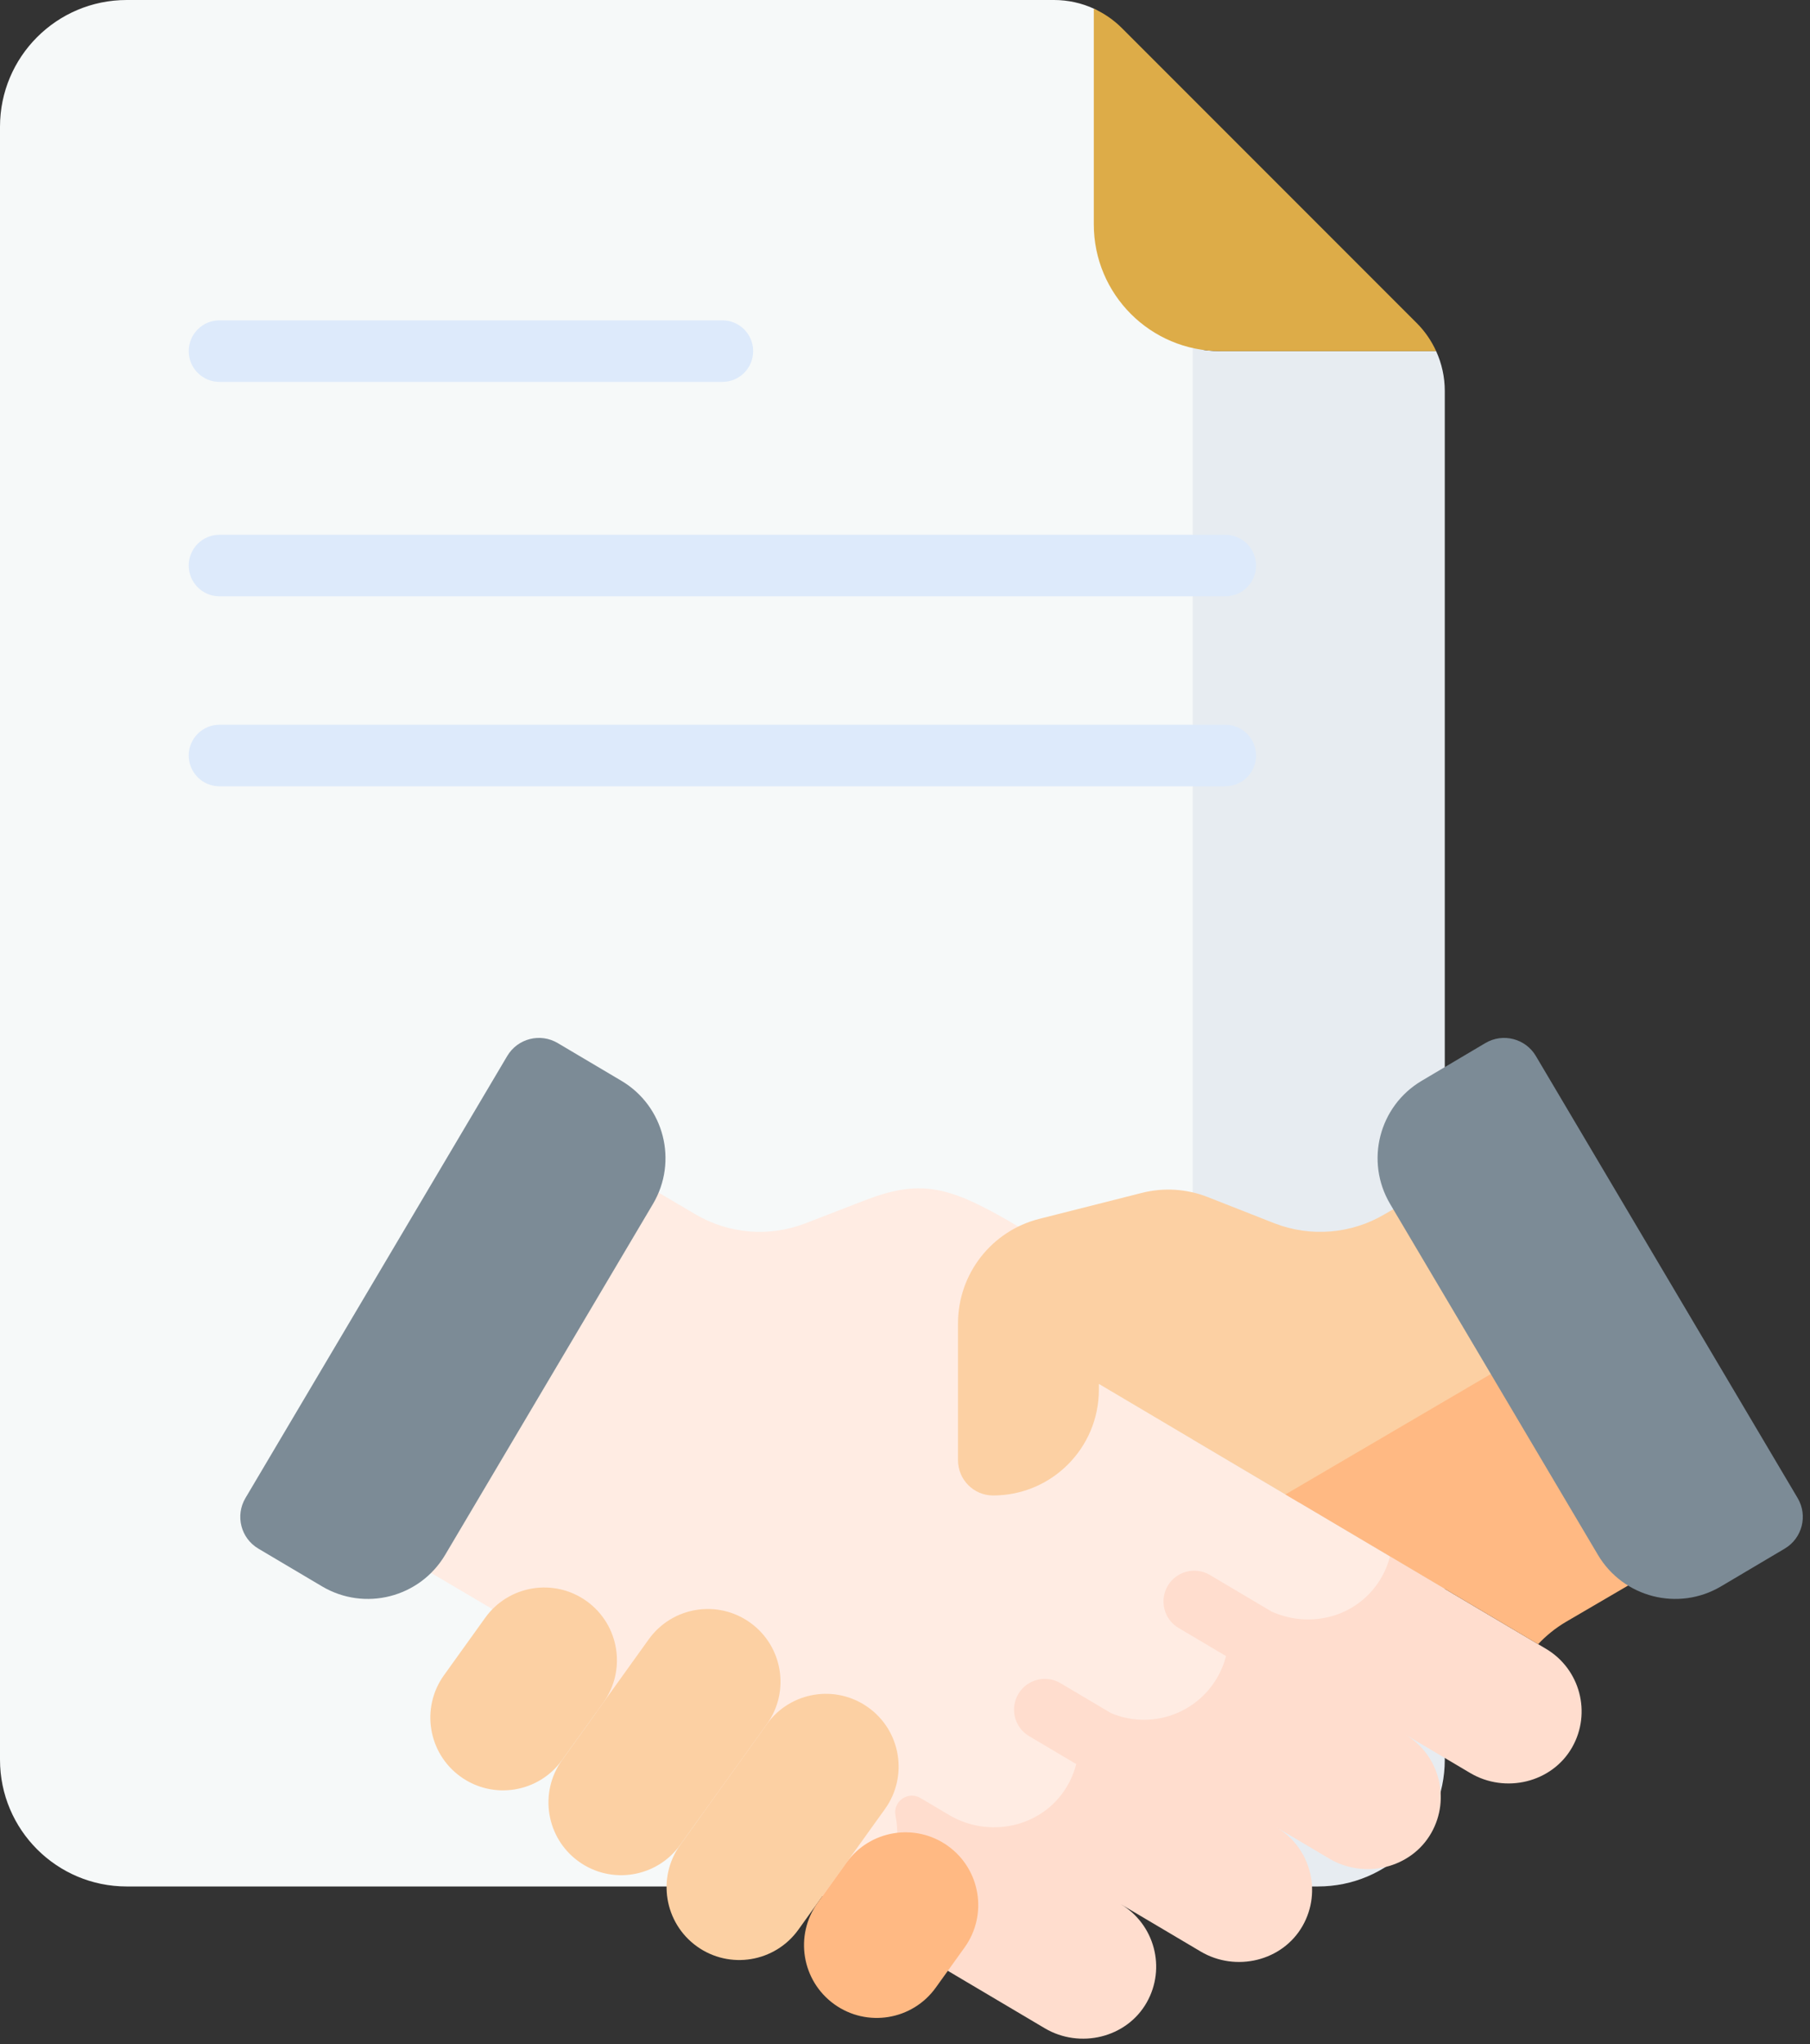 <svg width="132" height="149" viewBox="0 0 132 149" fill="none" xmlns="http://www.w3.org/2000/svg">
<rect x="0" y="0" width="132" height="149" fill="#333333" stroke="none"/>
<path d="M87.767 129.332V24.794C83.572 23.856 80.437 20.111 80.437 15.632V1.659C80.437 1.228 80.196 0.826 79.804 0.645C78.893 0.224 77.892 0 76.869 0H9.241C4.137 0 0 4.137 0 9.241V128.277C0 133.38 4.137 137.518 9.241 137.518H82.979C85.837 135.908 87.767 132.845 87.767 129.332Z" fill="#F6F9F9"/>
<path d="M89.01 25.596C88.314 25.596 87.637 25.516 86.985 25.371V128.277C86.985 133.38 82.848 137.518 77.744 137.518H96.124C101.228 137.518 105.365 133.38 105.365 128.277V28.496C105.365 27.485 105.145 26.498 104.734 25.596H89.01Z" fill="#E7ECF1"/>
<path d="M103.315 23.546L81.82 2.05C81.221 1.452 80.525 0.975 79.769 0.631V16.355C79.769 21.459 83.907 25.596 89.01 25.596H104.735C104.391 24.84 103.913 24.144 103.315 23.546Z" fill="#DDAC48"/>
<path d="M78.489 95.766C78.489 95.766 79.305 94.389 80.177 92.915L73.5 88.965C69.095 86.437 67.035 85.969 63.06 87.506L58.729 89.18C56.093 90.199 53.136 89.953 50.704 88.513L39.111 81.677L22.645 109.471L37.49 118.233C38.496 118.828 39.379 119.61 40.092 120.535L45.094 127.023C47.858 130.254 53.56 134.446 57.218 136.613L62.414 139.691C63.494 139.184 64.441 138.363 65.095 137.259C65.908 135.887 66.126 134.329 65.829 132.88C65.733 132.408 65.927 131.924 66.321 131.646C66.714 131.368 67.234 131.347 67.648 131.593L69.736 132.829C72.656 134.559 76.496 133.732 78.278 130.844C79.662 128.602 79.433 125.84 77.941 123.87C77.869 123.775 77.872 123.644 77.953 123.556C78.031 123.47 78.16 123.451 78.26 123.511L80.802 125.028C83.737 126.767 87.526 125.797 89.264 122.862C90.542 120.705 90.354 118.088 89 116.162C88.921 116.05 88.929 115.9 89.022 115.8C89.114 115.703 89.261 115.682 89.376 115.75L92.612 117.667C95.114 119.15 98.353 118.809 100.371 116.714C101.114 115.942 101.709 114.769 101.985 113.822L79.737 100.647C78.045 99.644 77.486 97.459 78.489 95.766Z" fill="#FFECE3"/>
<path d="M112.744 120.193L101.369 113.457C101.119 114.43 100.636 115.372 99.848 116.19C98.002 118.108 95.132 118.556 92.74 117.481L88.237 114.813C87.17 114.181 85.794 114.534 85.163 115.599C84.532 116.666 84.884 118.042 85.95 118.673L89.412 120.724C89.27 121.278 89.048 121.822 88.741 122.339C87.145 125.034 83.819 126.072 81.014 124.876L77.339 122.699C76.272 122.067 74.897 122.419 74.265 123.485C73.633 124.551 73.986 125.928 75.051 126.559L78.488 128.595C78.337 129.188 78.095 129.77 77.755 130.32C75.973 133.209 72.133 134.036 69.213 132.306L67.125 131.069C66.711 130.823 66.191 130.844 65.797 131.122C65.404 131.401 65.21 131.884 65.306 132.356C65.603 133.805 65.385 135.363 64.572 136.735C63.877 137.909 62.851 138.762 61.685 139.26L76.191 147.853C78.748 149.368 82.16 148.562 83.627 145.976C85.05 143.469 84.208 140.274 81.717 138.798L87.562 142.26C90.12 143.776 93.532 142.97 94.999 140.384C96.422 137.877 95.579 134.681 93.089 133.205L96.945 135.49C99.503 137.006 102.915 136.199 104.382 133.614C105.805 131.106 104.963 127.911 102.472 126.435L107.219 129.247C109.776 130.763 113.188 129.956 114.655 127.371C116.077 124.864 115.235 121.669 112.744 120.193Z" fill="#FFDDCE"/>
<path d="M117.5 96.19L109.886 83.337L100.982 88.513C98.551 89.953 95.593 90.199 92.957 89.18L88.073 87.261C86.545 86.661 84.867 86.555 83.276 86.958L75.792 88.852C72.308 89.733 69.867 92.868 69.867 96.462V106.453C69.867 107.866 71.012 109.014 72.424 109.015C76.684 109.018 80.138 105.566 80.138 101.307V100.884L94.736 109.529L117.5 96.19Z" fill="#FCD0A3"/>
<path d="M116.985 95.322L93.743 108.941L112.173 119.855C112.766 119.223 113.447 118.676 114.195 118.233L126.35 111.131L116.985 95.322Z" fill="#FFB983"/>
<path d="M43.997 124.119L40.993 128.302C39.286 130.681 35.973 131.225 33.594 129.517C31.215 127.81 30.672 124.497 32.379 122.118L35.383 117.934C37.09 115.556 40.403 115.012 42.782 116.719C45.16 118.427 45.704 121.74 43.997 124.119Z" fill="#FCD0A3"/>
<path d="M55.925 125.686L49.608 134.486C47.9 136.865 44.587 137.409 42.208 135.701C39.83 133.994 39.286 130.681 40.993 128.302L47.311 119.502C49.019 117.123 52.332 116.579 54.71 118.287C57.089 119.994 57.633 123.307 55.925 125.686Z" fill="#FCD0A3"/>
<path d="M64.54 131.87L58.222 140.671C56.514 143.049 53.201 143.593 50.823 141.886C48.444 140.178 47.9 136.865 49.608 134.486L55.925 125.686C57.633 123.307 60.946 122.763 63.325 124.471C65.703 126.179 66.247 129.491 64.54 131.87Z" fill="#FCD0A3"/>
<path d="M70.346 141.964L68.245 144.891C66.538 147.27 63.225 147.814 60.846 146.106C58.467 144.398 57.923 141.086 59.631 138.707L61.732 135.78C63.44 133.402 66.752 132.858 69.131 134.565C71.51 136.273 72.054 139.586 70.346 141.964Z" fill="#FFB983"/>
<path d="M45.318 78.788L40.674 76.037C39.397 75.28 37.747 75.702 36.991 76.98L17.898 109.207C17.142 110.484 17.564 112.133 18.841 112.89L23.485 115.641C26.6 117.487 30.621 116.457 32.466 113.343L47.617 87.769C49.462 84.654 48.433 80.633 45.318 78.788Z" fill="#7C8B96"/>
<path d="M108.324 76.037L103.68 78.788C100.565 80.633 99.536 84.654 101.381 87.769L116.532 113.343C118.377 116.457 122.398 117.487 125.513 115.641L130.157 112.89C131.435 112.133 131.857 110.484 131.1 109.207L112.008 76.98C111.251 75.702 109.601 75.28 108.324 76.037Z" fill="#7C8B96"/>
<path d="M89.359 43.47H16.006C14.767 43.47 13.763 42.465 13.763 41.226C13.763 39.987 14.767 38.983 16.006 38.983H89.359C90.598 38.983 91.602 39.987 91.602 41.226C91.602 42.465 90.598 43.47 89.359 43.47Z" fill="#DDEAFB"/>
<path d="M52.683 27.839H16.006C14.767 27.839 13.763 26.835 13.763 25.596C13.763 24.357 14.767 23.352 16.006 23.352H52.683C53.922 23.352 54.926 24.357 54.926 25.596C54.926 26.835 53.922 27.839 52.683 27.839Z" fill="#DDEAFB"/>
<path d="M89.359 57.319H16.006C14.767 57.319 13.763 56.314 13.763 55.075C13.763 53.836 14.767 52.832 16.006 52.832H89.359C90.598 52.832 91.602 53.836 91.602 55.075C91.602 56.314 90.598 57.319 89.359 57.319Z" fill="#DDEAFB"/>
</svg>
